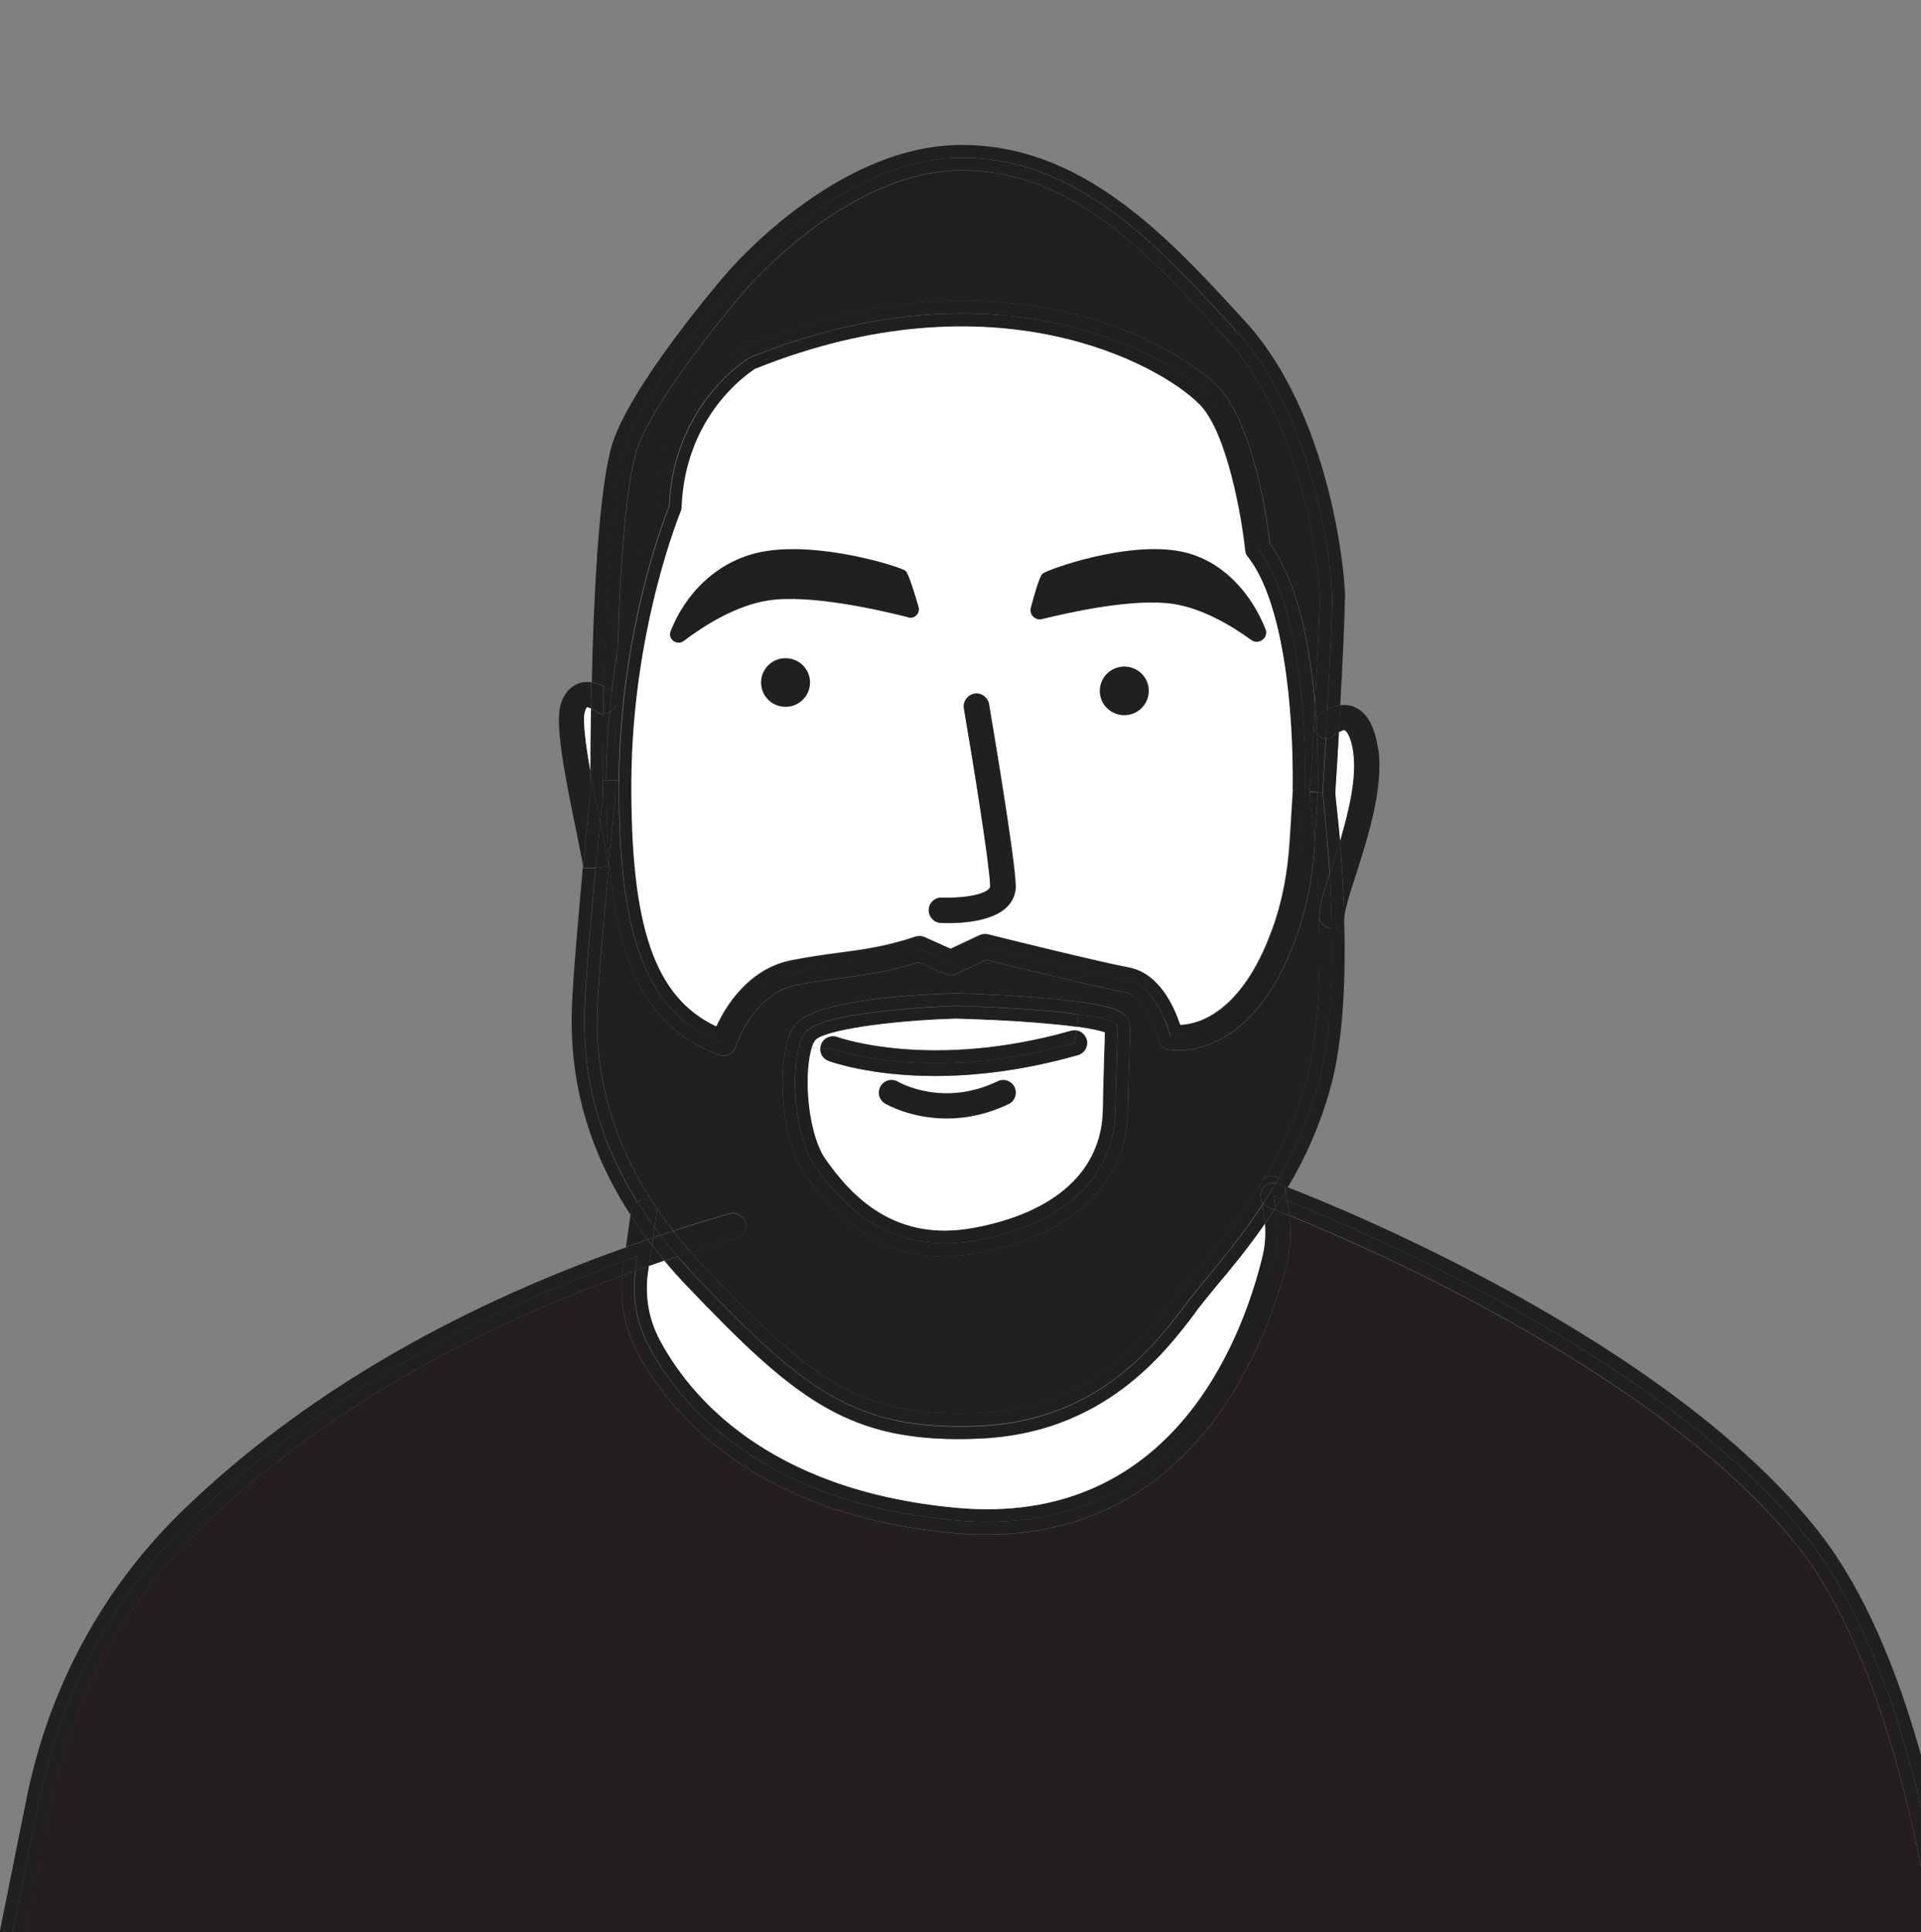 <svg xmlns="http://www.w3.org/2000/svg" id="Calque_1" data-name="Calque 1" viewBox="0 0 116.99 117.66"><rect x="0" y="0" width="116.99" height="117.66" fill="#808080" stroke="none"/><defs><style> .cls-1 { fill: #231f20; } .cls-1, .cls-2, .cls-3 { stroke-width: 0px; } .cls-2 { fill: #221f20; } .cls-3 { fill: #fff; } </style></defs><g><path class="cls-2" d="M119.32,117.88l-.78.02c-1.38-8.75-3.9-18.45-8.44-24.21-8.68-10.99-27.53-18.91-31.71-20.57l-.09-.58c.05-.07.09-.15.13-.24,3.72,1.44,23.23,9.45,32.28,20.91,3.93,4.97,6.82,13.26,8.62,24.66Z"></path><path class="cls-2" d="M118.54,117.9l-.78.02c-1.73-10.88-4.58-19.09-8.26-23.75-8.26-10.45-26.13-18.2-30.98-20.17-.01-.13-.03-.28-.05-.42l-.08-.46c4.18,1.66,23.03,9.58,31.71,20.57,4.54,5.76,7.06,15.46,8.44,24.21Z"></path><path class="cls-2" d="M117.9,118.79c.03.23.07.45.1.68L.01,122.2H0c-.23,0-.44-.1-.59-.28-.15-.19-.22-.42-.16-.65l2.37-11.77c1.37-6.81,4.7-12.91,9.63-17.64,6.94-6.68,15.97-12.04,26.89-15.91l-.12.85c-12.68,4.59-20.98,10.56-26.24,15.62-4.82,4.64-8.08,10.67-9.4,17.23L0,121.42l117.89-2.73h0s.02.07.02.1Z"></path><path class="cls-2" d="M117.76,117.93c.05.26.09.5.12.76L0,121.42l2.37-11.77c1.32-6.56,4.58-12.59,9.4-17.23,5.26-5.06,13.56-11.04,26.24-15.62l-.06.43c-.02.14-.03.3-.04.44-10.37,3.78-18.97,8.92-25.59,15.3-4.7,4.51-7.87,10.33-9.18,16.83l-2.18,10.82,116.82-2.7Z"></path><path class="cls-1" d="M117.76,117.93L.94,120.63l2.18-10.82c1.31-6.5,4.48-12.32,9.18-16.83,6.62-6.38,15.22-11.52,25.59-15.3-.15,1.61.16,3.19.9,4.61,1.93,3.64,6.99,9.92,19.26,11.07.7.06,1.38.09,2.04.09,13.09,0,17.25-12.43,18.25-16.4.26-1,.32-2.01.18-3.03,4.85,1.97,22.72,9.72,30.98,20.17,3.68,4.66,6.52,12.86,8.26,23.75Z"></path><path class="cls-2" d="M83.94,45.62c.34,2.34-.65,5.42-1.37,7.67-.33,1.02-.67,2.08-.68,2.48,0,.07-.01.13-.03.2v-.22c-.05-1.7-.15-3.26-.26-4.52v-.02c.54-1.81,1.02-3.85.8-5.37-.14-1.02-.42-1.33-.52-1.36-.07-.03-.22.03-.36.11.01-.12.01-.24.02-.36.02-.4.05-.83.07-1.28h0c.24-.04.5-.03.77.06.82.29,1.33,1.14,1.55,2.61Z"></path><path class="cls-3" d="M82.41,45.83c.22,1.51-.27,3.56-.8,5.37-.09-1.07-.19-1.92-.25-2.45-.02-.26-.04-.43-.04-.45l.03-.56c.04-.66.11-1.81.19-3.14h0c.14-.09.29-.15.36-.12.09.03.37.34.52,1.36Z"></path><path class="cls-2" d="M81.86,55.99c.13,4.4-.16,7.94-.9,10.49-.57,1.98-1.41,3.95-2.54,5.83-.07-.03-.13-.05-.2-.08-.04-.22-.19-.39-.36-.48.93-1.61,1.76-3.43,2.35-5.48.79-2.77.96-6.44.88-9.72h0s.01-.01.02-.01c.36,0,.66-.24.74-.57v.02Z"></path><path class="cls-2" d="M81.86,55.75v.22c-.08.33-.38.57-.74.57h-.02c0-.26,0-.5-.01-.76-.03-.89-.07-1.75-.11-2.55v-.02c.04-.12.08-.26.12-.39.16-.49.33-1.04.5-1.61v.02c.1,1.27.21,2.82.26,4.52Z"></path><path class="cls-2" d="M81.9,36.53c-.01,1.25-.14,4-.28,6.41-.3.04-.58.14-.79.27.14-2.59.28-5.43.29-6.68.01-2.58-1.27-11.39-5.85-16.41-4.6-5.01-9.64-10.65-16.9-10.51-7.28.11-13.57,7.57-13.57,7.57,0,0-5.94,6.85-6.85,10.35-.68,2.58-1.02,8.06-1.16,14.26-.21-.1-.46-.21-.75-.25.11-5.09.41-11.31,1.16-14.21.96-3.62,6.77-10.37,7.02-10.65.27-.31,6.61-7.74,14.15-7.85,7.46-.12,12.7,5.54,17.28,10.54l.21.23c5.01,5.49,6.06,14.89,6.06,16.92Z"></path><path class="cls-2" d="M81.62,42.94h0c-.02.45-.05.89-.07,1.29-.01.12-.01.24-.02.36h0c-.08.05-.15.1-.22.16-.16.14-.37.22-.58.2.01-.25.03-.5.04-.76.02-.32.04-.65.05-.98.22-.12.49-.23.79-.27Z"></path><path class="cls-2" d="M81.32,44.75c.06-.06.13-.11.22-.15-.07,1.33-.14,2.48-.19,3.14l-.03.56s.02.2.04.45c.06.54.15,1.38.25,2.45-.18.57-.34,1.11-.5,1.61-.04.13-.08.27-.12.39-.18-2.75-.43-4.75-.43-4.93v-.02c.01-.18.09-1.55.2-3.31.21.02.41-.05.58-.2Z"></path><path class="cls-2" d="M75.27,20.12c4.59,5.02,5.86,13.83,5.85,16.41-.01,1.25-.14,4.09-.29,6.68-.32.18-.54.37-.58.41-.04.03-.07.07-.09.11-.02-.32-.04-.64-.08-.97.14-2.37.27-5.04.28-6.25,0-2.57-1.32-11.11-5.66-15.87l-.21-.23c-4.52-4.94-9.19-10.04-15.88-10.04h-.23c-6.85.1-12.94,7.23-13.01,7.31s-5.83,6.77-6.69,10.04c-.53,2-.9,6.04-1.06,11.77-.14.83-.27,1.69-.37,2.61-.06-.05-.24-.19-.48-.31.14-6.2.48-11.69,1.16-14.26.92-3.49,6.85-10.35,6.85-10.35,0,0,6.3-7.46,13.57-7.57,7.27-.13,12.31,5.5,16.9,10.51Z"></path><path class="cls-2" d="M81.1,56.54c.08,3.28-.08,6.95-.88,9.72-.59,2.05-1.42,3.88-2.35,5.48-.15-.1-.35-.14-.54-.1-.19.03-.34.12-.45.27,1.15-1.9,2.02-3.86,2.6-5.85.69-2.41.98-5.96.83-10.26h.03c.02.4.35.73.75.74h0Z"></path><path class="cls-2" d="M81.09,55.77c.01.26.01.5.01.76-.4-.01-.73-.34-.75-.74v-.03c.01-.58.26-1.41.63-2.56v.02c.04.79.08,1.66.11,2.55Z"></path><path class="cls-2" d="M80.83,43.21c-.01.33-.03.66-.05.98-.01.26-.03.52-.04.76-.19-.01-.37-.08-.52-.24h-.01v-.02c-.01-.31-.03-.62-.05-.95h0c.02-.05.05-.09.09-.12.04-.04.26-.24.58-.41Z"></path><path class="cls-2" d="M80.54,48.28c0,.18.26,2.17.43,4.93-.37,1.14-.62,1.98-.63,2.56v.03h-.03c-.05-1.64-.15-3.15-.25-4.38,0-.06.01-.12.01-.19l.18-2.97h0s.29,0,.29,0v.02Z"></path><path class="cls-2" d="M80.74,44.95c-.1,1.76-.19,3.13-.2,3.31h-.29s.01-.12.01-.14c.01-.87.01-2.05-.05-3.41h.01c.14.16.33.24.52.25Z"></path><path class="cls-2" d="M80.32,55.79c.14,4.31-.14,7.85-.83,10.26-.58,1.99-1.44,3.96-2.6,5.85l-.06.09s-.01.01-.01.02c-.01.01-.02.03-.02.04-1.33,2.16-2.76,3.9-3.92,5.29-.45.54-.85,1.02-1.16,1.43l-.18.23c-1.78,2.37-5.1,6.76-11.97,7.05-7.22.3-10.12-2.03-16.55-8.76-.34-.35-.66-.71-.96-1.05,1.04-.33,1.95-.61,2.81-.86.4-.11.65-.54.53-.95-.11-.41-.55-.65-.95-.54-1.04.29-2.14.63-3.45,1.05-.37-.47-.73-.97-1.09-1.5-.01,0-.01-.01-.01-.01-.01-.03-.02-.04-.04-.06-.02-.03-.04-.05-.05-.08-3.65-5.55-3.47-10.33-3.42-11.89.07-1.94.42-5.81.68-8.54v-.12s.03-.25.03-.25c.58,6.75,2.65,10.28,6.7,11.75.08.03.18.04.26.04.12,0,.24-.02.34-.07.2-.09.34-.26.4-.46.01-.03,1.08-3.25,3.7-3.76,1.11-.22,2.02-.34,2.9-.45,1.48-.21,2.77-.37,4.56-.94l1.63.72c.21.1.44.09.65,0l1.82-.87c1.29.32,6.66,1.64,8.41,1.97,1.2.23,1.91,2.17,2.08,2.91.07.3.31.53.61.59.2.04,4.98.89,7.77-6.8.62-1.7,1.01-3.63,1.15-5.7.09,1.23.2,2.74.25,4.38ZM68.78,64.42c.07-2.15.08-2.33-.28-2.63-.28-.25-.82-.53-2.72-.78-2.94-.4-7.34-.53-7.56-.53-2.6.07-8.76.42-9.84,1.98-.22.3-.37.68-.47,1.1-.58,2.12-.21,6.05,1.1,7.93,2.36,3.35,5.15,5.01,8.5,5.01.68,0,1.38-.07,2.11-.21,5.67-1.07,8.98-4.22,9.08-8.64.02-1.37.06-2.43.08-3.24Z"></path><path class="cls-2" d="M80.36,36.52c-.01,1.21-.13,3.88-.28,6.25-.29-3.41-1.02-7.31-2.72-9.62-.15-1.26-.98-7.34-3.17-9.58-2.77-2.81-13.35-8.76-28.83-2.49-.04.01-.07.03-.1.05-.21.11-4.95,3-5.27,9.55-.29.7-1.55,4.01-2.36,8.82.16-5.73.54-9.77,1.06-11.77.86-3.27,6.63-9.97,6.69-10.04s6.15-7.2,13.01-7.31h.23c6.69,0,11.36,5.1,15.88,10.04l.21.23c4.34,4.76,5.66,13.31,5.66,15.87Z"></path><path class="cls-2" d="M80.21,44.7c.06,1.36.06,2.55.05,3.41,0,.02-.01.1-.01.13l-.48-.03.03-.57c.05-.72.12-2.02.21-3.5.02-.43.05-.9.07-1.38.04.33.06.65.08.97-.21.29-.2.69.05.96h0Z"></path><path class="cls-2" d="M80.25,48.25h0s-.18,2.98-.18,2.98c0,.06-.01.12-.01.19-.09-1.1-.19-1.97-.25-2.5-.03-.35-.05-.57-.05-.63v-.05l.48.02Z"></path><path class="cls-2" d="M80.16,43.74c.02.33.04.64.05.95-.25-.27-.26-.67-.05-.96h0Z"></path><path class="cls-2" d="M80.08,42.76c-.02.48-.05.95-.07,1.38-.08,1.48-.15,2.78-.21,3.5l-.03.57h-.29c0-.42.31-10.73-2.88-14.77,0,0-.73-7.06-2.98-9.35-2.25-2.28-12.54-8.56-27.98-2.32,0,0-4.65,2.75-4.9,9.06,0,0-3,7.15-3.06,16.7h-.2c0-1.62.01-3.23.05-4.81h0c.02-1.13.04-2.21.08-3.23.81-4.81,2.07-8.12,2.36-8.82.32-6.55,5.06-9.44,5.27-9.55.03-.02.06-.04.1-.05,15.48-6.27,26.05-.32,28.83,2.49,2.2,2.25,3.02,8.33,3.17,9.58,1.7,2.31,2.43,6.2,2.72,9.62Z"></path><path class="cls-2" d="M79.82,48.91c.06.54.15,1.4.25,2.5-.14,2.07-.54,4-1.15,5.7-2.79,7.69-7.57,6.84-7.77,6.8-.3-.06-.54-.29-.61-.59-.18-.73-.89-2.68-2.08-2.91-1.75-.33-7.12-1.65-8.41-1.97l-1.82.87c-.21.09-.44.1-.65,0l-1.63-.72c-1.78.57-3.07.73-4.56.94-.88.11-1.78.24-2.9.45-2.62.52-3.69,3.73-3.7,3.76-.06.21-.21.37-.4.46-.1.05-.22.07-.34.07-.08,0-.18-.01-.26-.04-4.05-1.47-6.12-5-6.7-11.75v-.05c.22-2.2.39-3.84.39-3.92,0-.32,0-.65.01-.97h0s.2-.01.2-.01c-.06,9.54,1.66,14.25,6.36,15.96,0,0,.56-1.72,1.92-3.01.25-.24.52-.45.81-.65.45-.28.97-.5,1.56-.62.78-.15,1.46-.27,2.1-.35,1.9-.28,3.34-.39,5.54-1.12l1.91.86,2.07-.98s6.68,1.66,8.64,2.02c.24.04.46.13.67.25.42.25.76.62,1.04,1.02.18.25.32.52.44.78.02.05.05.09.07.14.13.3.24.58.32.8.09.3.14.49.14.49,0,0,2.09.41,4.24-1.76.15-.14.32-.32.47-.5s.31-.39.46-.61c.61-.87,1.21-1.98,1.73-3.42.25-.68.44-1.38.61-2.09.16-.7.29-1.42.37-2.13.06-.48.1-.97.13-1.45l.18-2.96h.29v.06c0,.06.02.28.05.63Z"></path><polygon class="cls-2" points="79.77 48.22 79.77 48.23 79.49 48.22 79.48 48.22 79.48 48.21 79.77 48.22"></polygon><path class="cls-2" d="M76.61,33.45c3.18,4.04,2.88,14.35,2.88,14.76h0s-.18,2.97-.18,2.97c-.03.48-.07.97-.13,1.45-.08.71-.21,1.43-.37,2.13-.16.71-.36,1.41-.61,2.09-.53,1.44-1.12,2.56-1.73,3.42-.15.22-.31.42-.46.61-.16.19-.32.35-.47.5-2.14,2.17-4.24,1.76-4.24,1.76,0,0-.05-.2-.14-.49-.07-.23-.18-.5-.32-.8-.02-.05-.05-.09-.07-.14-.11-.26-.27-.53-.44-.78-.28-.4-.62-.77-1.04-1.02-.21-.11-.42-.21-.67-.25-1.96-.36-8.64-2.02-8.64-2.02l-2.07.98-1.91-.86c-2.21.73-3.65.85-5.54,1.12-.64.08-1.32.19-2.1.34-.59.11-1.1.34-1.56.63-.3.19-.58.41-.81.65-1.36,1.29-1.92,3.01-1.92,3.01-4.7-1.71-6.42-6.42-6.36-15.96h0c.06-9.55,3.06-16.71,3.06-16.71.25-6.31,4.9-9.06,4.9-9.06,15.44-6.25,25.73.04,27.98,2.32,2.25,2.29,2.98,9.35,2.98,9.35ZM78.72,48.09c.07-5.08-.6-11.47-2.71-14.16-.09-.11-.15-.26-.16-.4-.2-1.89-1.08-7.16-2.77-8.88-2.38-2.43-12.48-8.04-27.07-2.17-.48.31-4.26,2.87-4.47,8.4,0,.09-.02.19-.05.27-.03.07-2.95,7.14-3.01,16.41-.05,8.88,1.41,13.19,5.16,14.95.57-1.23,1.96-3.51,4.57-4.03,1.16-.23,2.13-.36,3-.47,1.47-.2,2.75-.37,4.56-.97.19-.06.38-.05.56.03l1.58.71,1.76-.83c.15-.07.34-.09.52-.05.06.02,6.67,1.66,8.58,2.02,1.88.35,2.79,2.45,3.13,3.5,1.05-.04,3.73-.69,5.59-5.82.6-1.62.95-3.45,1.07-5.45l.19-3.04Z"></path><path class="cls-3" d="M76.01,33.93c2.11,2.69,2.78,9.08,2.71,14.16l-.19,3.04c-.12,2-.47,3.83-1.07,5.45-1.86,5.13-4.53,5.78-5.59,5.82-.34-1.05-1.26-3.15-3.13-3.5-1.92-.36-8.52-2-8.58-2.02-.18-.04-.36-.02-.52.05l-1.76.83-1.58-.71c-.18-.08-.37-.09-.56-.03-1.8.6-3.08.77-4.56.97-.87.11-1.83.25-3,.47-2.61.52-4,2.8-4.57,4.03-3.75-1.76-5.21-6.07-5.16-14.95.06-9.27,2.98-16.34,3.01-16.41.03-.08.05-.18.05-.27.22-5.53,3.99-8.09,4.47-8.4,14.59-5.86,24.69-.26,27.07,2.17,1.69,1.72,2.58,7,2.77,8.88.01.14.07.29.16.4ZM61.32,55.23c.37-.37.56-.85.54-1.36-.05-1.76-1.56-10.62-1.62-10.99-.07-.42-.46-.71-.9-.64-.41.07-.7.47-.63.9.54,3.14,1.56,9.45,1.6,10.79.01.07-.01.12-.08.2-.44.44-1.97.57-2.85.53-.42-.03-.79.3-.81.73-.02.42.3.78.73.81.09,0,.26.01.48.01.91,0,2.67-.12,3.55-.98Z"></path><path class="cls-2" d="M78.52,74.01c.14,1.02.08,2.03-.18,3.03-1,3.97-5.16,16.4-18.25,16.4-.66,0-1.34-.03-2.04-.09-12.27-1.14-17.33-7.43-19.26-11.07-.73-1.41-1.05-3-.9-4.61.27-.1.54-.21.8-.29-.21,1.56.05,3.13.78,4.53,1.87,3.53,6.74,9.54,18.64,10.66,13.91,1.3,18.31-11.08,19.47-15.72.26-1.03.3-2.09.11-3.13v-.03c.21.07.48.19.81.32Z"></path><path class="cls-2" d="M78.47,73.59c.02.14.04.29.05.42-.33-.13-.61-.25-.81-.32h-.01l-.02-.15c.12-.18.24-.36.35-.55,0,0,0-.01.01-.01.1.04.22.08.35.14l.08.46Z"></path><path class="cls-2" d="M78.43,72.31c-.04.08-.08.16-.13.24l-.05-.3s0-.01-.01-.02c.06.03.12.05.2.08Z"></path><path class="cls-2" d="M78.3,72.55l.09.58c-.13-.06-.25-.1-.35-.14.02-.06.06-.11.1-.18.05-.08.1-.18.15-.26Z"></path><path class="cls-2" d="M78.24,72.25l.05.3c-.05.08-.1.18-.15.26-.04.06-.08.11-.1.18-.32-.12-.48-.19-.48-.19l.12.74s-.04.08-.07.11c-.2-.07-.31-.11-.32-.12-.14-.05-.27-.14-.35-.27.2-.28.37-.57.55-.86.07-.11.14-.24.21-.36h.01c.05.01.09.03.13.04.06.02.2.07.4.14t.01.02Z"></path><path class="cls-2" d="M78.04,72.98s-.01.01-.01.01c-.11.19-.23.37-.35.55l-.12-.74s.16.06.48.19Z"></path><path class="cls-2" d="M77.87,71.74c.18.09.32.27.36.48-.21-.07-.34-.12-.4-.14-.04-.01-.08-.03-.13-.04.05-.09.11-.2.18-.3Z"></path><path class="cls-2" d="M77.87,71.74c-.06.1-.12.21-.18.3h-.01c-.35-.06-.72.13-.86.48-.06.16-.06.34-.02.5.03.08.07.15.12.23-.01.04-.04.07-.07.11l-.14-.83c-.03-.16-.01-.33.07-.47,0-.01.01-.03.02-.04,0-.01.01-.01.01-.02l.06-.09c.11-.14.27-.24.45-.27.19-.04.38,0,.54.1Z"></path><path class="cls-2" d="M77.71,73.72c.19,1.04.14,2.1-.11,3.13-1.15,4.64-5.55,17.02-19.47,15.72-11.9-1.11-16.78-7.12-18.64-10.66-.73-1.4-.99-2.98-.78-4.53.12-.05.26-.1.38-.14.14-.05.29-.1.44-.15l-.05.36c-.21,1.43.03,2.87.69,4.11,1.77,3.36,6.48,9.17,18.04,10.25,13.12,1.23,17.41-10.18,18.64-15.14.19-.71.25-1.43.19-2.15.2-.28.38-.57.58-.87.03.01.06.02.09.04h.01v.03Z"></path><path class="cls-2" d="M77.68,73.54l.02.15s-.06-.03-.09-.04c.03-.03.05-.07.07-.11Z"></path><path class="cls-2" d="M77.69,72.04c-.06.12-.13.25-.21.36-.18.29-.35.58-.55.86-.05-.07-.09-.14-.12-.23-.04-.16-.04-.34.02-.5.13-.35.5-.55.86-.48Z"></path><path class="cls-2" d="M77.61,73.65c-.2.3-.38.59-.58.87-.01-.22-.04-.44-.08-.66l-.08-.48s.06-.07.07-.11c.08.12.21.22.35.27.01.01.12.05.32.12Z"></path><path class="cls-3" d="M77.03,74.52c.06.72,0,1.44-.19,2.15-1.24,4.96-5.52,16.37-18.64,15.14-11.55-1.08-16.26-6.89-18.04-10.25-.66-1.25-.9-2.68-.69-4.11l.05-.36c.3-.1.62-.22.94-.32.43.52.92,1.06,1.44,1.61,6.28,6.58,9.52,9.25,16.46,9.25.41,0,.83-.01,1.27-.03,7.6-.31,11.34-5.27,13.14-7.65l.16-.23c.31-.4.69-.87,1.12-1.39.85-1,1.91-2.29,2.97-3.81Z"></path><path class="cls-2" d="M76.95,73.86c.04.22.07.44.08.66-1.06,1.53-2.12,2.81-2.97,3.81-.43.53-.81.99-1.12,1.39l-.16.23c-1.8,2.38-5.54,7.34-13.14,7.65-.43.02-.86.03-1.27.03-6.94,0-10.18-2.68-16.46-9.25-.53-.55-1.01-1.09-1.44-1.61.16-.05.33-.11.5-.16.1-.03.2-.06.3-.09.37.44.77.89,1.2,1.33,6.54,6.85,9.68,9.31,17.14,9,7.46-.31,10.96-5.24,12.73-7.57,1-1.33,2.82-3.28,4.53-5.88l.08.48Z"></path><path class="cls-2" d="M76.72,72.54l.14.83c-1.71,2.61-3.53,4.56-4.53,5.88-1.77,2.34-5.27,7.27-12.73,7.57-7.46.31-10.59-2.14-17.14-9-.42-.44-.82-.89-1.2-1.33.27-.09.53-.18.78-.26h.01c.3.34.62.7.96,1.05,6.43,6.73,9.33,9.06,16.55,8.76,6.86-.29,10.18-4.68,11.97-7.05l.18-.23c.32-.41.71-.9,1.16-1.43,1.15-1.39,2.59-3.12,3.92-5.29-.08.14-.1.31-.07.47Z"></path><path class="cls-2" d="M70.82,61.85c.14.3.25.58.32.8-.08-.23-.19-.5-.32-.8Z"></path><path class="cls-2" d="M70.31,60.92c.18.26.33.53.44.78-.12-.27-.27-.54-.44-.78Z"></path><path class="cls-2" d="M68.5,61.79c.36.3.35.47.28,2.63-.02.8-.06,1.87-.08,3.24-.1,4.42-3.41,7.56-9.08,8.64-.73.13-1.43.21-2.11.21-3.35,0-6.14-1.66-8.5-5.01-1.31-1.88-1.68-5.8-1.1-7.93.1-.42.26-.8.47-1.1,1.08-1.56,7.25-1.91,9.84-1.98.23,0,4.63.12,7.56.53,1.9.26,2.44.54,2.72.78ZM67.93,67.63c.07-3.64.2-5.11.07-5.26h0c-.07-.07-.19-.13-.32-.19-.43-.16-1.14-.31-2-.42-1.56-.22-3.56-.35-5.09-.42-.19-.01-.36-.02-.53-.03s-.32-.01-.47-.02c-.3-.01-.56-.02-.76-.03-.37-.01-.59-.02-.59-.02,0,0-7.79.24-9.12,1.54-.05.03-.08.07-.11.11h0c-.07.11-.14.24-.2.36-.06.15-.12.32-.16.5-.52,1.94-.19,5.6,1,7.28.46.66,1.02,1.37,1.68,2.03.53.53,1.13,1.02,1.81,1.43,1.31.79,2.92,1.31,4.9,1.21.3-.02.61-.04.94-.09.16-.02.33-.05.5-.08,5.19-.98,8.35-3.71,8.45-7.89Z"></path><path class="cls-2" d="M68,62.38c.12.14,0,1.62-.07,5.26-.1,4.18-3.26,6.92-8.45,7.89-.18.03-.34.06-.5.08-.32.04-.63.07-.94.09-1.98.1-3.59-.41-4.9-1.21-.68-.41-1.28-.91-1.81-1.43-.66-.66-1.22-1.37-1.68-2.03-1.19-1.68-1.51-5.34-1-7.28l.79.04h0c-.02.05-.03.09-.04.14-.47,1.77-.15,5.17.88,6.65,1.57,2.24,4.2,5.09,9.06,4.17,4.96-.93,7.73-3.47,7.82-7.14.02-1.38.06-2.45.08-3.26.02-.61.04-1.16.04-1.49-.25-.08-.74-.21-1.7-.34l.1-.76c.86.11,1.57.26,2,.42.13.06.25.12.32.19Z"></path><path class="cls-2" d="M68,62.37h0c-.07-.05-.19-.11-.32-.18.13.05.25.11.32.18Z"></path><path class="cls-3" d="M67.28,62.87c0,.33-.02.89-.04,1.49-.02.8-.06,1.88-.08,3.26-.09,3.67-2.87,6.21-7.82,7.14-4.85.92-7.49-1.94-9.06-4.17-1.03-1.47-1.35-4.87-.88-6.65.01-.05.02-.09.04-.13h0s.52.02.52.02c-.02.33.18.65.49.77.15.05,2.52.92,6.5.92,2.37,0,5.31-.31,8.69-1.27.41-.11.65-.55.54-.95-.09-.3-.34-.52-.63-.56l.03-.22c.96.13,1.45.26,1.7.34Z"></path><path class="cls-2" d="M66.18,63.3c.11.4-.12.83-.54.95-3.38.96-6.32,1.27-8.69,1.27-3.98,0-6.35-.87-6.5-.92-.32-.12-.52-.44-.49-.77l.77.04s5.77,2.17,14.71-.36l.11-.76c.29.04.54.26.63.56Z"></path><path class="cls-2" d="M65.68,61.77l-.1.76c-1.42-.2-3.25-.32-4.73-.4-1.47-.07-2.6-.1-2.63-.1-4.14.12-8.09.72-8.57,1.32-.08.11-.15.27-.21.45l-.79-.04c.04-.19.1-.35.16-.5.06-.13.13-.25.2-.35h0c.03-.05.06-.09.11-.12,1.37-1.3,9.12-1.53,9.12-1.53,0,0,.22.01.59.01.21.02.46.02.76.03.15.01.31.01.47.02s.34.02.53.03c1.54.07,3.53.21,5.09.42Z"></path><path class="cls-3" d="M65.58,62.53l-.03.22c-.1-.02-.22-.01-.33.02-8.54,2.42-14.17.4-14.22.38-.4-.14-.85.06-.99.45-.02.07-.04.15-.05.23l-.52-.03c.05-.19.12-.34.21-.45.48-.6,4.43-1.2,8.57-1.32.03,0,1.15.03,2.63.1,1.48.08,3.31.21,4.73.4Z"></path><path class="cls-2" d="M65.55,62.75l-.11.76c-8.94,2.54-14.71.36-14.71.36l-.77-.04c.01-.07.03-.15.05-.23.14-.39.59-.6.99-.45.05.02,5.68,2.04,14.22-.38.11-.03.23-.04.33-.02Z"></path><path class="cls-2" d="M61.86,53.87c.02.52-.16.99-.54,1.36-.88.86-2.64.98-3.55.98-.23,0-.39-.01-.48-.01-.43-.03-.75-.39-.73-.81.02-.43.39-.76.81-.73.89.04,2.41-.08,2.85-.53.07-.07.09-.12.08-.2-.04-1.34-1.06-7.65-1.6-10.79-.07-.42.22-.82.63-.9.43-.07.82.22.9.64.06.37,1.57,9.22,1.62,10.99Z"></path><path class="cls-2" d="M60.06,61.31c.16.01.34.02.53.03-.19-.01-.36-.02-.53-.03Z"></path><path class="cls-2" d="M58.83,61.26c.21.01.46.02.76.03-.3-.01-.56-.01-.76-.03Z"></path><path class="cls-2" d="M58.24,61.24s.22.01.59.02c-.37,0-.59-.01-.59-.01,0,0-7.75.23-9.12,1.53,1.33-1.3,9.12-1.54,9.12-1.54Z"></path><path class="cls-2" d="M58.03,75.7c.31-.02.62-.05.94-.09-.33.05-.64.07-.94.09Z"></path><path class="cls-2" d="M51.32,73.06c.54.53,1.13,1.02,1.81,1.43-.68-.41-1.29-.91-1.81-1.43Z"></path><path class="cls-2" d="M49.01,62.9c-.06.1-.13.22-.2.35.05-.12.12-.25.2-.35Z"></path><path class="cls-2" d="M45.4,74.44c.12.41-.12.83-.53.95-.87.25-1.77.53-2.81.86h-.01c-.26-.3-.49-.59-.72-.88-.11-.13-.23-.27-.33-.41,1.31-.42,2.41-.76,3.45-1.05.4-.11.83.12.95.54Z"></path><path class="cls-2" d="M42.05,76.25c-.26.08-.52.16-.78.26-.19-.22-.37-.43-.54-.65-.18-.22-.35-.43-.5-.64.09-.03.18-.06.27-.09.18-.05.34-.11.5-.16.1.14.22.28.33.41.23.29.46.58.72.88Z"></path><path class="cls-2" d="M41.27,76.51c-.1.03-.2.06-.3.09-.18.05-.34.11-.5.16-.11-.14-.23-.29-.34-.42-.14-.16-.28-.34-.41-.52h0s.06-.45.06-.45c.15-.06.3-.11.45-.15.15.21.33.42.5.64.16.22.35.43.54.65Z"></path><path class="cls-2" d="M41,74.96c-.16.05-.33.11-.5.16-.09.03-.18.06-.27.09-.12-.16-.25-.33-.36-.48l.11-.81c.01-.07.01-.13,0-.2,0-.03,0-.06-.01-.09-.02-.06-.04-.12-.06-.18.36.54.72,1.03,1.09,1.5Z"></path><path class="cls-2" d="M40.12,76.34c.11.13.23.28.34.42-.32.1-.64.22-.94.32l.19-1.26c.13.18.27.35.41.52Z"></path><path class="cls-2" d="M39.86,74.73c.11.15.24.32.36.48-.15.04-.3.09-.45.15l.09-.64Z"></path><path class="cls-2" d="M39.98,73.72c.01.06.01.12,0,.2l-.11.81c-.24-.31-.44-.62-.65-.93-.14-.22-.28-.43-.41-.65.15-.09.34-.13.53-.11s.35.12.47.26c.01.03.03.05.05.08.01.02.03.04.04.06,0,0,0,.01.01.01.02.05.04.11.06.18.01.03.01.06.01.09Z"></path><path class="cls-2" d="M39.97,73.63s.01.06.01.09c0-.03,0-.06-.01-.09Z"></path><path class="cls-2" d="M39.9,73.44s-.03-.04-.04-.06c.02.02.03.03.04.06Z"></path><path class="cls-2" d="M39.86,74.73l-.09.64c-.1.03-.22.06-.32.1-.3-.39-.59-.8-.89-1.24-.05-.08-.11-.16-.15-.25,0-.01-.01-.01-.01-.02l.04-.28c.04-.24.18-.42.36-.54.13.22.27.43.41.65.21.31.41.62.65.93Z"></path><path class="cls-2" d="M39.77,75.37l-.06.44c-.09-.11-.18-.23-.26-.34.1-.04.22-.07.32-.1Z"></path><path class="cls-2" d="M39.71,75.82h0s-.19,1.27-.19,1.27c-.15.05-.3.1-.44.15-.12.04-.26.09-.38.14v-.05l.11-.82c-.28.09-.55.2-.81.29l.12-.85c.14-.06.3-.11.44-.16.3-.1.59-.21.89-.31.08.11.16.23.26.34Z"></path><path class="cls-2" d="M39.8,73.3c-.12-.13-.29-.24-.47-.26s-.37.02-.53.11c-3.05-4.92-3.29-9.16-3.19-11.78.07-1.89.4-5.59.67-8.53h.01l.77-.1h.01v.12c-.27,2.73-.62,6.61-.69,8.54-.05,1.57-.23,6.34,3.42,11.89Z"></path><path class="cls-2" d="M39.45,75.47c-.3.1-.59.21-.89.31-.14.05-.3.1-.44.16l.28-1.98s.01.01.01.02c.04.08.1.16.15.25.3.43.59.85.89,1.24Z"></path><path class="cls-2" d="M38.81,76.51l-.11.82v.05c-.27.08-.54.19-.8.29.01-.14.02-.3.04-.44l.06-.43c.27-.09.54-.2.81-.29Z"></path><path class="cls-2" d="M38.8,73.16c-.19.11-.32.3-.36.54l-.04.28c-2.56-3.96-3.73-8.09-3.57-12.62.07-1.96.42-5.81.67-8.57.01.03.01.05.01.07h.76c-.27,2.95-.6,6.65-.67,8.53-.09,2.62.14,6.86,3.19,11.78Z"></path><path class="cls-2" d="M37.69,47.54h0s-.2.01-.2.01h0s.2-.01.2-.01Z"></path><path class="cls-2" d="M37.63,39.5c-.04,1.02-.06,2.09-.08,3.22,0-.23-.1-.45-.29-.6h0c.1-.93.23-1.78.37-2.62Z"></path><path class="cls-2" d="M37.55,42.71h0c0,.19-.06.34-.18.48-.05.05-.1.1-.15.14-.03.02-.06.04-.09.05.04-.44.08-.86.13-1.28.19.14.29.37.29.6Z"></path><path class="cls-2" d="M37.55,42.72c-.04,1.59-.05,3.19-.05,4.81h-.58c.01-1.45.08-2.82.21-4.13l.09-.06c.05-.04.1-.09.15-.14.11-.14.18-.3.18-.47Z"></path><path class="cls-2" d="M37.49,47.55h0c-.01.33-.01.66-.01.98,0,.07-.18,1.72-.39,3.92-.13-1.48-.19-3.11-.18-4.91h.58Z"></path><path class="cls-2" d="M37.49,47.54h0s-.58,0-.58,0h0s.58,0,.58,0Z"></path><path class="cls-2" d="M37.26,42.1h0c-.05.43-.09.85-.13,1.29h0c-.11.06-.24.09-.37.09,0-.26.01-.52.01-.77.01-.31.01-.62.01-.92.25.12.42.26.48.31Z"></path><path class="cls-2" d="M37.09,52.44v.05l-.02.25h-.01c-.02-.31-.14-.94-.42-2.24-.02-.12-.05-.26-.08-.4v-.04c.09-.94.15-1.54.15-1.54,0-.33,0-.67.01-.99h.2c-.01,1.79.04,3.42.18,4.91Z"></path><path class="cls-2" d="M37.06,52.74l-.77.1v-.06c.1-1.02.19-1.96.27-2.68.03.14.06.28.08.4.28,1.3.4,1.93.42,2.24Z"></path><path class="cls-2" d="M37.12,43.4c-.12,1.31-.2,2.68-.21,4.12h-.2c0-1.35.01-2.71.03-4.04.13,0,.26-.03.37-.08Z"></path><path class="cls-2" d="M36.92,47.53h0s-.2.01-.2.01c-.01.32-.01.66-.01.99,0,0-.06.6-.15,1.54v.04c-.18-.85-.41-2.02-.61-3.15v-.02c0-1.27.01-2.55.04-3.78.09.04.21.09.29.16.14.11.31.18.47.18-.02,1.33-.03,2.69-.03,4.04h.2Z"></path><path class="cls-2" d="M36.77,41.79c0,.3,0,.61-.01.92,0,.26-.01.52-.01.77-.16,0-.33-.06-.47-.18-.08-.07-.2-.12-.29-.16,0-.15.01-.3.01-.45.01-.37.01-.75.02-1.14.29.04.55.14.75.25Z"></path><path class="cls-2" d="M36.56,50.1c-.08.72-.16,1.66-.27,2.68v.06h-.77s0-.04-.01-.07h0s.01-.04.01-.06c.24-2.39.42-4.27.42-4.27,0-.26,0-.59.01-.92v-.58c.2,1.13.43,2.31.61,3.15Z"></path><path class="cls-2" d="M36.02,41.55c-.01.39-.01.77-.02,1.14,0,.15-.01.3-.01.45-.11-.05-.21-.08-.25-.07,0,.01-.06.07-.12.27-.15.47.05,2,.33,3.59v.6c-.01.33-.01.66-.01.92,0,0-.19,1.88-.42,4.27,0,.02,0,.03-.01.05-.03-.31-.22-1.14-.37-1.95-.76-3.65-1.36-6.77-.99-7.94.27-.86.77-1.16,1.16-1.29.25-.07.48-.08.71-.04Z"></path><path class="cls-3" d="M35.99,43.15c-.03,1.24-.04,2.51-.04,3.78-.28-1.59-.48-3.11-.33-3.59.06-.2.12-.26.12-.27.04-.01.13.02.25.07Z"></path></g><path class="cls-2" d="M46.35,41.51c-.03.82.61,1.5,1.44,1.53.82.03,1.51-.61,1.54-1.43.03-.82-.61-1.5-1.44-1.53-.82-.03-1.51.61-1.54,1.43"></path><path class="cls-2" d="M66.98,42.02c-.03.82.61,1.5,1.44,1.53.82.03,1.51-.61,1.54-1.43s-.61-1.5-1.44-1.53c-.82-.03-1.51.61-1.54,1.43"></path><path class="cls-2" d="M57.66,68.11c-2.18,0-3.67-.86-3.76-.91-.37-.22-.49-.69-.27-1.06.22-.37.69-.49,1.06-.27.13.07,2.76,1.56,6.07-.03.38-.19.85-.02,1.03.36.18.39.02.85-.36,1.03-1.38.66-2.66.88-3.77.88Z"></path><path class="cls-2" d="M63.46,37.7c-.42.1-.8-.28-.68-.7.22-.83.54-1.93.71-2.07.27-.23,5.11-2,8.42-1.35,2.58.51,4.33,2.62,5.16,4.73.21.52-.41.99-.87.66-1.17-.85-2.95-1.93-4.77-2.2-2.35-.35-6.21.49-7.97.93Z"></path><path class="cls-2" d="M55.32,37.6c.39.1.73-.26.62-.65-.25-.85-.61-2.03-.79-2.19-.29-.24-5.32-1.84-8.79-1.15-2.78.56-4.67,2.64-5.52,4.83-.19.48.39.9.8.59,1.22-.92,3.17-2.17,5.17-2.47,2.51-.38,6.7.57,8.51,1.03Z"></path></svg>